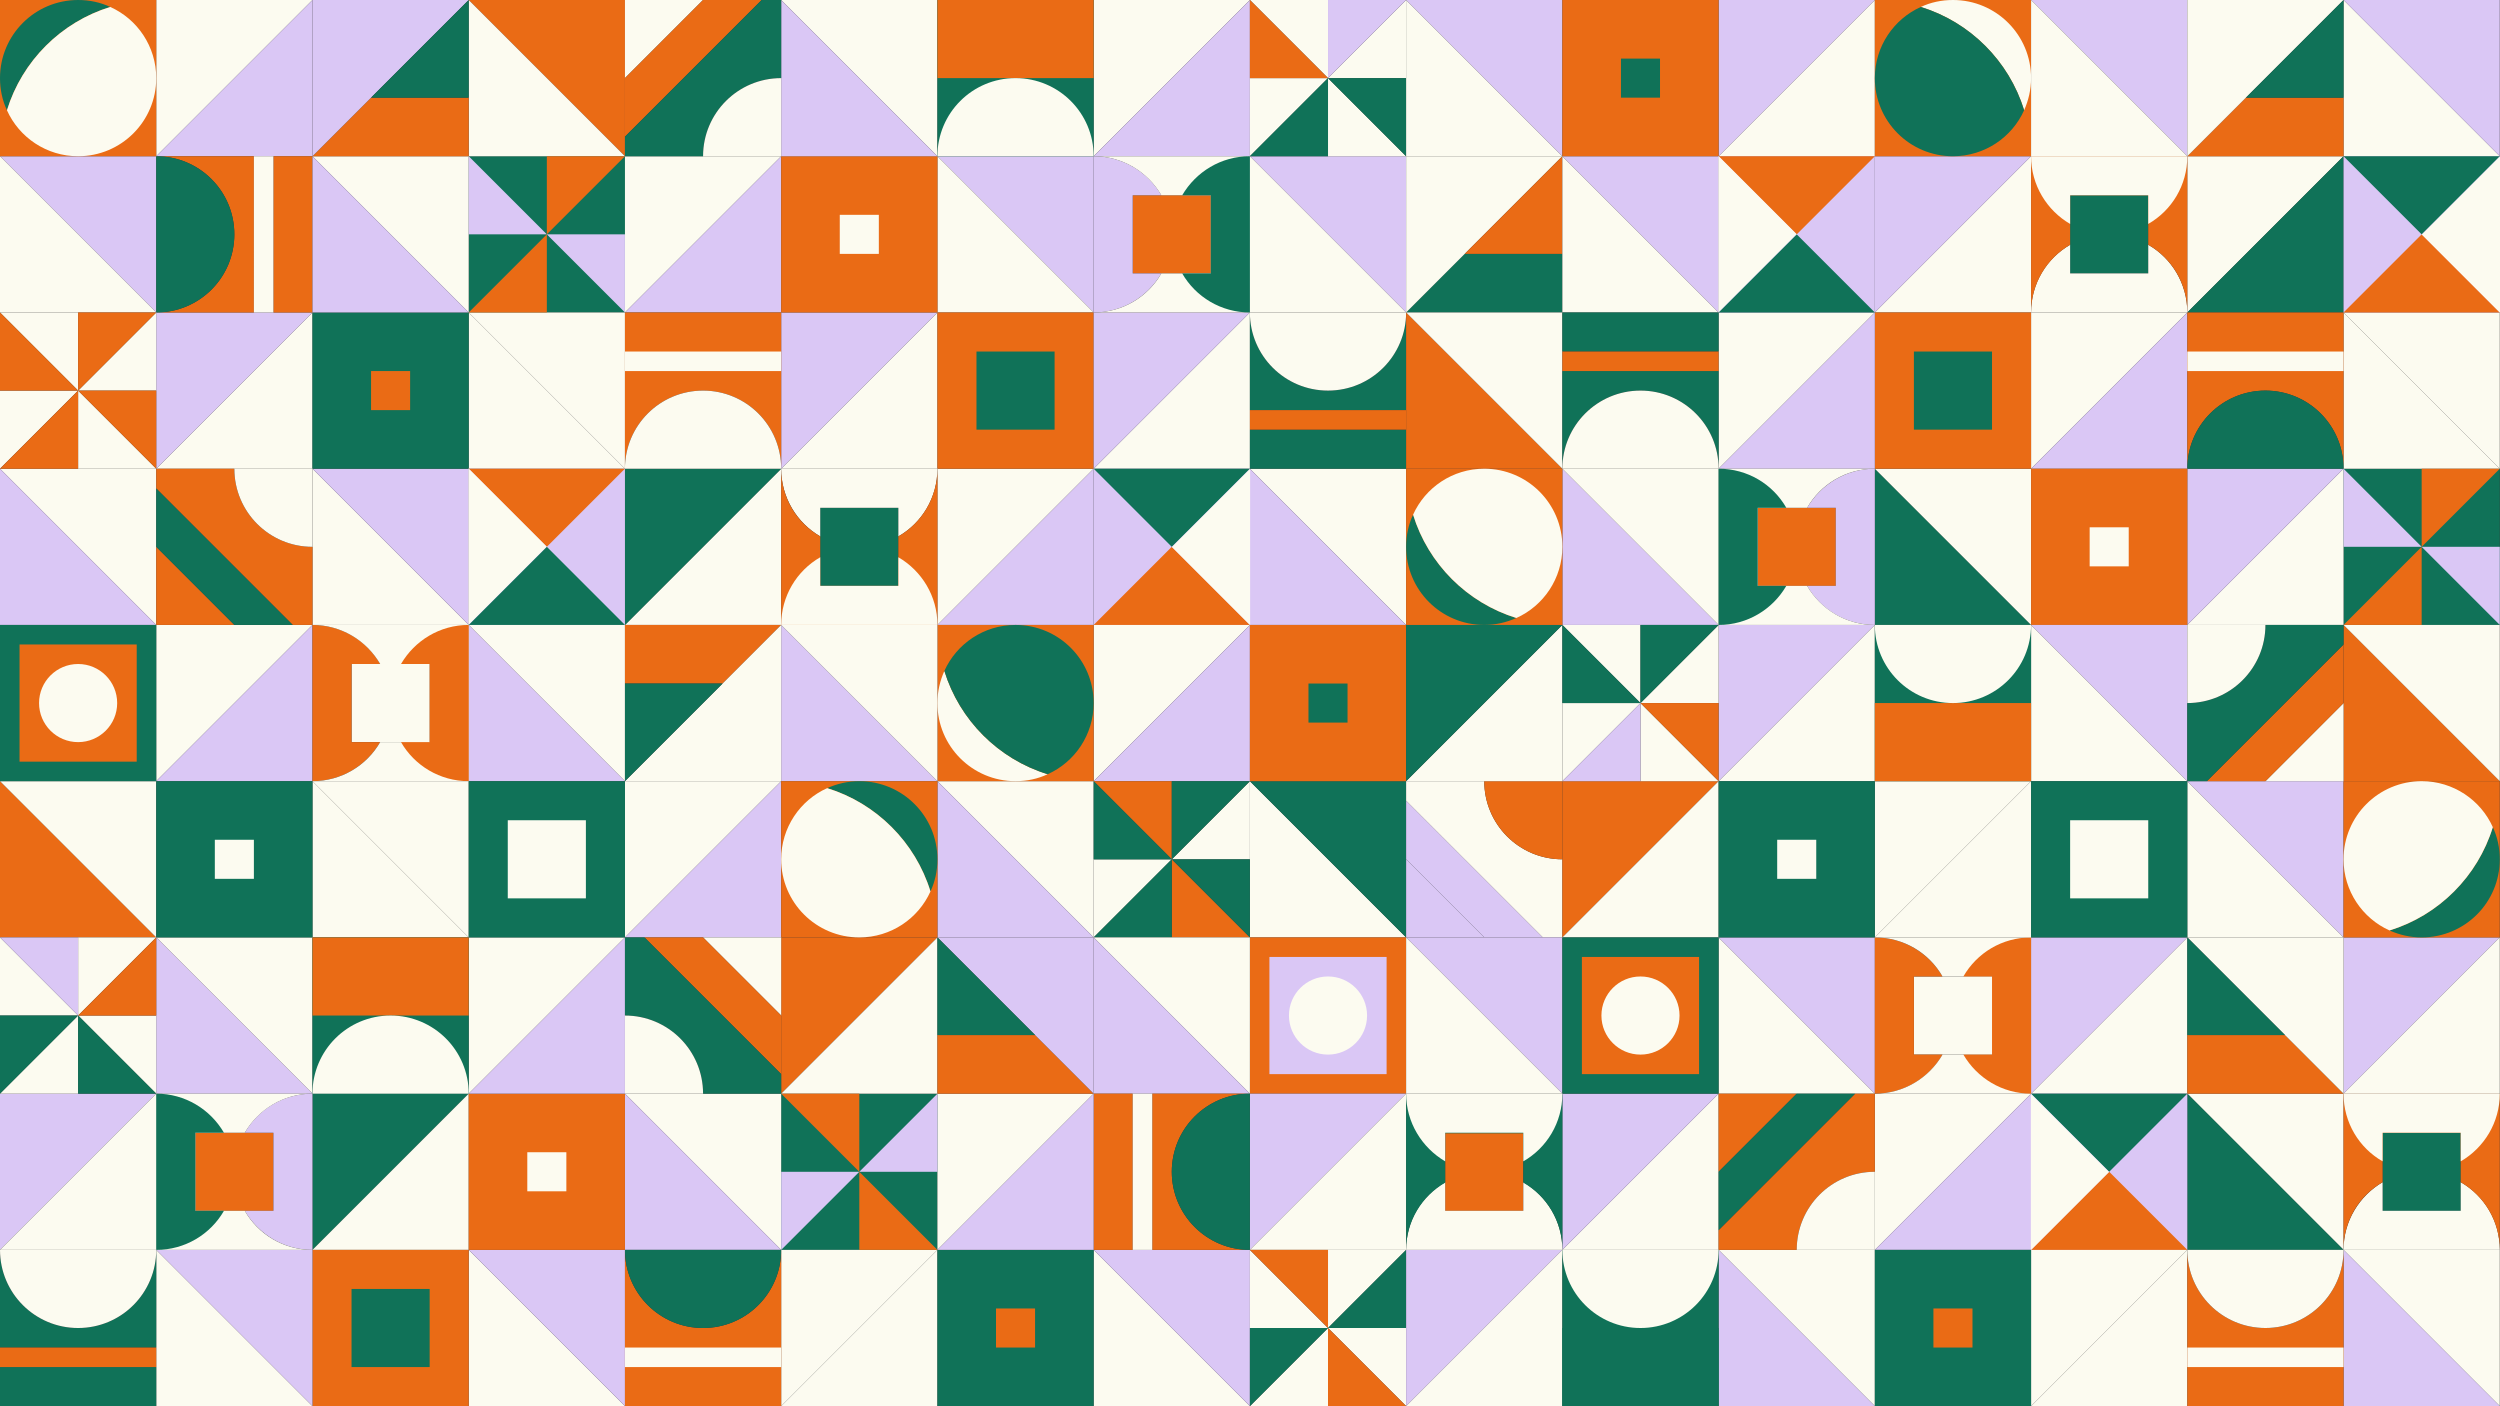 <?xml version="1.0" encoding="utf-8"?>
<!-- Generator: Adobe Illustrator 23.0.3, SVG Export Plug-In . SVG Version: 6.00 Build 0)  -->
<svg version="1.1" id="Calque_1" xmlns="http://www.w3.org/2000/svg" xmlns:xlink="http://www.w3.org/1999/xlink" x="0px" y="0px"
	 viewBox="0 0 1152.1 648" style="enable-background:new 0 0 1152.1 648;" xml:space="preserve">
<rect x="0" y="0" width="1152.1" height="648" fill="#333333" stroke="none"/>
<style type="text/css">
	.st0{fill:#FCFBF0;}
	.st1{fill:#107258;}
	.st2{fill:#DAC7F5;}
	.st3{fill:#EA6B15;}
	.st4{fill:#FFFFFF;}
	.st5{fill:#141E2D;}
</style>
<g>
	<rect x="216" y="72" class="st1" width="72" height="72"/>
	<polygon class="st0" points="216,144 288,216 288,144 	"/>
	<polygon class="st2" points="432,72 504,144 504,72 	"/>
	<polygon class="st3" points="216,0 288,72 288,0 	"/>
	<polygon class="st2" points="0,72 72,144 72,72 	"/>
	<polygon class="st0" points="72,144 0,72 0,144 	"/>
	<polygon class="st0" points="288,216 216,144 216,216 	"/>
	<polygon class="st0" points="504,360 576,288 504,288 	"/>
	<polygon class="st2" points="576,288 504,360 576,360 	"/>
	<polygon class="st0" points="576,216 648,288 648,216 	"/>
	<polygon class="st2" points="648,288 576,216 576,288 	"/>
	<polygon class="st2" points="576,72 648,144 648,72 	"/>
	<polygon class="st0" points="648,144 576,72 576,144 	"/>
	<polygon class="st0" points="288,72 216,0 216,72 	"/>
	<polygon class="st3" points="72,432 0,360 0,432 	"/>
	<polygon class="st0" points="0,360 72,432 72,360 	"/>
	<polygon class="st0" points="504,144 432,72 432,144 	"/>
	<polygon class="st0" points="216,288 144,216 144,288 	"/>
	<polygon class="st0" points="0,216 72,288 72,216 	"/>
	<polygon class="st0" points="360,0 432,72 432,0 	"/>
	<polygon class="st0" points="144,72 216,144 216,72 	"/>
	<polygon class="st0" points="216,288 288,360 288,288 	"/>
	<polygon class="st0" points="360,216 288,288 360,288 	"/>
	<polygon class="st0" points="144,144 72,216 144,216 	"/>
	<polygon class="st0" points="432,144 360,216 432,216 	"/>
	<polygon class="st0" points="72,72 144,0 72,0 	"/>
	<polygon class="st0" points="504,72 576,0 504,0 	"/>
	<polygon class="st0" points="72,360 144,288 72,288 	"/>
	<polygon class="st0" points="432,288 504,216 432,216 	"/>
	<polygon class="st0" points="288,144 360,72 288,72 	"/>
	<polygon class="st2" points="144,216 216,288 216,216 	"/>
	<polygon class="st1" points="288,288 360,216 288,216 	"/>
	<polygon class="st2" points="360,216 432,144 360,144 	"/>
	<polygon class="st2" points="504,216 432,288 504,288 	"/>
	<polygon class="st2" points="360,72 288,144 360,144 	"/>
	<polygon class="st2" points="144,0 72,72 144,72 	"/>
	<polygon class="st2" points="576,0 504,72 576,72 	"/>
	<polygon class="st2" points="144,288 72,360 144,360 	"/>
	<polygon class="st0" points="648,432 576,360 576,432 	"/>
	<polygon class="st1" points="576,360 648,432 648,360 	"/>
	<polygon class="st0" points="432,360 504,432 504,360 	"/>
	<polygon class="st2" points="504,432 432,360 432,432 	"/>
	<path class="st3" d="M324,180c19.9,0,36,16.1,36,36v-72h-72v72C288,196.1,304.1,180,324,180z"/>
	<path class="st0" d="M324,180c-19.9,0-36,16.1-36,36h72C360,196.1,343.9,180,324,180z"/>
	<rect x="360" y="72" class="st3" width="72" height="72"/>
	<rect x="387" y="99" class="st0" width="18" height="18"/>
	<rect x="576" y="288" class="st3" width="72" height="72"/>
	<rect x="603" y="315" class="st1" width="18" height="18"/>
	<rect x="144" y="144" class="st1" width="72" height="72"/>
	<rect x="171" y="171" class="st3" width="18" height="18"/>
	<rect x="432" y="144" class="st3" width="72" height="72"/>
	<rect x="450" y="162" class="st1" width="36" height="36"/>
	<rect x="378" y="234" class="st1" width="36" height="36"/>
	<rect x="216" y="216" class="st2" width="72" height="72"/>
	<path class="st0" d="M378,247.2V234h36v13.2c10.8-6.2,18-17.8,18-31.2h-72C360,229.3,367.3,241,378,247.2z"/>
	<g>
		<path class="st3" d="M414,247.2V270h-36v-22.8c-10.8-6.2-18-17.8-18-31.2v72h72v-72C432,229.3,424.8,241,414,247.2z"/>
	</g>
	<rect x="288" y="162" class="st0" width="72" height="9"/>
	<polygon class="st2" points="72,216 144,144 72,144 	"/>
	<path class="st3" d="M72,72c19.9,0,36,16.1,36,36s-16.1,36-36,36h45V72H72z"/>
	<rect x="126" y="72" class="st3" width="18" height="72"/>
	<path class="st1" d="M108,108c0-19.9-16.1-36-36-36v72C91.9,144,108,127.9,108,108z"/>
	<rect x="117" y="72" class="st0" width="9" height="72"/>
	<polygon class="st2" points="432,360 360,288 360,360 	"/>
	<polygon class="st2" points="72,288 0,216 0,288 	"/>
	<polygon class="st2" points="216,144 144,72 144,144 	"/>
	<polygon class="st2" points="432,72 360,0 360,72 	"/>
	<polygon class="st0" points="288,432 360,360 288,360 	"/>
	<polygon class="st2" points="360,360 288,432 360,432 	"/>
	<polygon class="st2" points="288,360 216,288 216,360 	"/>
	<polygon class="st3" points="360,288 288,288 288,315 333,315 	"/>
	<polygon class="st0" points="333,315 288,360 360,360 360,288 	"/>
	<polygon class="st1" points="288,315 288,360 333,315 	"/>
	<polygon class="st3" points="144,72 216,72 216,45 171,45 	"/>
	<polygon class="st2" points="216,0 144,0 144,72 171,45 	"/>
	<polygon class="st1" points="171,45 216,45 216,0 	"/>
	<polygon class="st1" points="648,144 720,144 720,117 675,117 	"/>
	<polygon class="st0" points="720,72 648,72 648,144 675,117 	"/>
	<polygon class="st3" points="675,117 720,117 720,72 	"/>
	<rect x="432" y="288" class="st3" width="72" height="72"/>
	<path class="st0" d="M435.2,309.2c-2,4.5-3.2,9.5-3.2,14.8c0,19.9,16.1,36,36,36c5.3,0,10.3-1.1,14.8-3.2
		C460.1,349.8,442.2,331.9,435.2,309.2z"/>
	<path class="st1" d="M504,324c0-19.9-16.1-36-36-36c-14.6,0-27.2,8.7-32.8,21.2c7,22.7,24.9,40.6,47.6,47.6
		C495.3,351.2,504,338.6,504,324z"/>
	<rect class="st3" width="72" height="72"/>
	<path class="st1" d="M50.8,3.2C46.3,1.1,41.3,0,36,0C16.1,0,0,16.1,0,36c0,5.3,1.1,10.3,3.2,14.8C10.2,28.1,28.1,10.2,50.8,3.2z"/>
	<path class="st0" d="M36,72c19.9,0,36-16.1,36-36c0-14.6-8.7-27.2-21.2-32.8c-22.7,7-40.6,24.9-47.6,47.6C8.8,63.3,21.4,72,36,72z"
		/>
	<polygon class="st3" points="216,216 252,252 288,216 	"/>
	<polygon class="st1" points="216,288 252,252 288,288 	"/>
	<polygon class="st0" points="215.9,215.9 251.9,251.9 215.9,287.9 	"/>
	<polygon class="st0" points="576,144 504,216 576,216 	"/>
	<rect x="504" y="216" class="st2" width="72" height="72"/>
	<polygon class="st2" points="504,216 576,144 504,144 	"/>
	<polygon class="st3" points="576,288 540,252 504,288 	"/>
	<polygon class="st1" points="576,216 540,252 504,216 	"/>
	<polygon class="st0" points="576.1,288.1 540.1,252.1 576.1,216.1 	"/>
	<polygon class="st0" points="360,288 432,360 432,288 	"/>
	<path class="st0" d="M414,256.8V270h-36v-13.2c-10.8,6.2-18,17.9-18,31.2h72C432,274.7,424.8,263.1,414,256.8z"/>
	<rect x="162" y="306" class="st0" width="36" height="36"/>
	<path class="st3" d="M175.2,342H162v-36h13.2c-6.2-10.8-17.8-18-31.2-18v72C157.3,360,168.9,352.8,175.2,342z"/>
	<g>
		<path class="st0" d="M175.2,306H198v36h-22.8c-6.2,10.8-17.9,18-31.2,18h72v-72h-72C157.3,288,168.9,295.2,175.2,306z"/>
	</g>
	<path class="st3" d="M184.8,306H198v36h-13.2c6.2,10.8,17.9,18,31.2,18v-72C202.7,288,191.1,295.2,184.8,306z"/>
	<rect x="522" y="90" class="st3" width="36" height="36"/>
	<path class="st2" d="M535.2,126H522V90h13.2c-6.2-10.8-17.9-18-31.2-18v72C517.3,144,528.9,136.8,535.2,126z"/>
	<g>
		<path class="st0" d="M535.2,90H558v36h-22.8c-6.2,10.8-17.9,18-31.2,18h72V72h-72C517.3,72,528.9,79.2,535.2,90z"/>
	</g>
	<path class="st1" d="M544.8,90H558v36h-13.2c6.2,10.8,17.9,18,31.2,18V72C562.7,72,551.1,79.2,544.8,90z"/>
	<polygon class="st2" points="216,72 252,108 216,108 	"/>
	<polygon class="st3" points="252,144 252,108 216,144 	"/>
	<polygon class="st2" points="288,108 252,108 288,144 	"/>
	<polygon class="st3" points="288,72 252,72 252,108 	"/>
	<polygon class="st0" points="36,216 72,216 36,180 	"/>
	<polygon class="st0" points="0,180 0,216 36,180 	"/>
	<polygon class="st0" points="36,180 72,180 72,144 	"/>
	<polygon class="st0" points="36,144 0,144 36,180 	"/>
	<polygon class="st3" points="0,144 0,180 36,180 	"/>
	<polygon class="st3" points="0,216 36,216 36,180 	"/>
	<polygon class="st3" points="72,216 72,180 36,180 	"/>
	<polygon class="st3" points="72,144 36,144 36,180 	"/>
	<polygon class="st3" points="540,432 576,432 540,396 	"/>
	<polygon class="st0" points="504,396 504,432 540,396 	"/>
	<polygon class="st0" points="540,396 576,396 576,360 	"/>
	<polygon class="st3" points="540,360 504,360 540,396 	"/>
	<polygon class="st1" points="504,360 504,396 540,396 	"/>
	<polygon class="st1" points="504,432 540,432 540,396 	"/>
	<polygon class="st1" points="576,432 576,396 540,396 	"/>
	<polygon class="st1" points="576,360 540,360 540,396 	"/>
	<polygon class="st0" points="612,72 648,72 612,36 	"/>
	<polygon class="st0" points="576,36 576,72 612,36 	"/>
	<polygon class="st0" points="612,36 648,36 648,0 	"/>
	<polygon class="st0" points="612,0 576,0 612,36 	"/>
	<polygon class="st3" points="576,0 576,36 612,36 	"/>
	<polygon class="st1" points="576,72 612,72 612,36 	"/>
	<polygon class="st1" points="648,72 648,36 612,36 	"/>
	<polygon class="st2" points="648,0 612,0 612,36 	"/>
	<polygon class="st0" points="288,36 324,0 288,0 	"/>
	<polygon class="st3" points="288,63 351,0 324,0 288,36 	"/>
	<path class="st1" d="M360,36V0h-9l-63,63v9h36C324,52.1,340.1,36,360,36z"/>
	<path class="st0" d="M360,36c-19.9,0-36,16.1-36,36h36V36z"/>
	<polygon class="st3" points="108,288 72,252 72,288 	"/>
	<polygon class="st1" points="135,288 72,225 72,252 108,288 	"/>
	<path class="st3" d="M108,216H72v9l63,63h9v-36C124.1,252,108,235.9,108,216z"/>
	<path class="st0" d="M108,216c0,19.9,16.1,36,36,36v-36H108z"/>
	<rect y="288" class="st1" width="72" height="72"/>
	<rect x="432" class="st1" width="72" height="72"/>
	<polygon class="st3" points="9,306 9,351 63,351 63,297 9,297 	"/>
	<circle class="st0" cx="36" cy="324" r="18"/>
	<rect x="576" y="432" class="st3" width="72" height="72"/>
	<polygon class="st2" points="585,450 585,495 639,495 639,441 585,441 	"/>
	<circle class="st0" cx="612" cy="468" r="18"/>
	<rect x="432" class="st3" width="72" height="36"/>
	<path class="st0" d="M468,36c-19.9,0-36,16.1-36,36h72C504,52.1,487.9,36,468,36z"/>
	<path class="st1" d="M648,144c0,19.9-16.1,36-36,36s-36-16.1-36-36v45h72V144z"/>
	<rect x="576" y="198" class="st1" width="72" height="18"/>
	<path class="st0" d="M612,180c19.9,0,36-16.1,36-36h-72C576,163.9,592.1,180,612,180z"/>
	<rect x="576" y="189" class="st3" width="72" height="9"/>
	<rect x="360" y="504" class="st1" width="72" height="72"/>
	<polygon class="st0" points="432,576 360,648 360,576 	"/>
	<polygon class="st1" points="216,504 144,576 144,504 	"/>
	<polygon class="st3" points="432,432 360,504 360,432 	"/>
	<polygon class="st2" points="648,504 576,576 576,504 	"/>
	<polygon class="st0" points="576,576 648,504 648,576 	"/>
	<polygon class="st0" points="360,648 432,576 432,648 	"/>
	<polygon class="st2" points="72,504 0,576 0,504 	"/>
	<polygon class="st0" points="0,576 72,504 72,576 	"/>
	<polygon class="st0" points="360,504 432,432 432,504 	"/>
	<polygon class="st0" points="144,576 216,504 216,576 	"/>
	<polygon class="st0" points="288,432 216,504 216,432 	"/>
	<polygon class="st0" points="504,504 432,576 432,504 	"/>
	<polygon class="st0" points="504,576 576,648 504,648 	"/>
	<polygon class="st0" points="216,576 288,648 216,648 	"/>
	<polygon class="st0" points="576,504 504,432 576,432 	"/>
	<polygon class="st0" points="144,504 72,432 144,432 	"/>
	<polygon class="st0" points="360,576 288,504 360,504 	"/>
	<polygon class="st2" points="288,648 216,576 288,576 	"/>
	<polygon class="st2" points="288,504 360,576 288,576 	"/>
	<polygon class="st2" points="504,432 576,504 504,504 	"/>
	<polygon class="st2" points="72,432 144,504 72,504 	"/>
	<polygon class="st0" points="216,432 144,360 216,360 	"/>
	<polygon class="st0" points="144,360 216,432 144,432 	"/>
	<path class="st3" d="M324,612c19.9,0,36-16.1,36-36v72h-72v-72C288,595.9,304.1,612,324,612z"/>
	<path class="st1" d="M324,612c-19.9,0-36-16.1-36-36h72C360,595.9,343.9,612,324,612z"/>
	<rect x="216" y="504" class="st3" width="72" height="72"/>
	<rect x="243" y="531" class="st0" width="18" height="18"/>
	<rect x="72" y="360" class="st1" width="72" height="72"/>
	<rect x="99" y="387" class="st0" width="18" height="18"/>
	<rect x="432" y="576" class="st1" width="72" height="72"/>
	<rect x="459" y="603" class="st3" width="18" height="18"/>
	<rect x="144" y="576" class="st3" width="72" height="72"/>
	<rect x="162" y="594" class="st1" width="36" height="36"/>
	<rect x="288" y="621" class="st0" width="72" height="9"/>
	<polygon class="st2" points="576,648 504,576 576,576 	"/>
	<path class="st3" d="M576,504c-19.9,0-36,16.1-36,36s16.1,36,36,36h-45v-72H576z"/>
	<rect x="504" y="504" class="st3" width="18" height="72"/>
	<path class="st1" d="M540,540c0-19.9,16.1-36,36-36v72C556.1,576,540,559.9,540,540z"/>
	<rect x="522" y="504" class="st0" width="9" height="72"/>
	<polygon class="st2" points="432,576 504,504 504,576 	"/>
	<polygon class="st2" points="216,504 288,432 288,504 	"/>
	<polygon class="st3" points="504,504 432,504 432,477 477,477 	"/>
	<polygon class="st2" points="432,432 504,432 504,504 477,477 	"/>
	<polygon class="st1" points="477,477 432,477 432,432 	"/>
	<rect x="360" y="360" class="st3" width="72" height="72"/>
	<path class="st1" d="M381.2,363.2c4.5-2,9.5-3.2,14.8-3.2c19.9,0,36,16.1,36,36c0,5.3-1.1,10.3-3.2,14.8
		C421.8,388.1,403.9,370.2,381.2,363.2z"/>
	<path class="st0" d="M396,432c-19.9,0-36-16.1-36-36c0-14.6,8.7-27.2,21.2-32.8c22.7,7,40.6,24.9,47.6,47.6
		C423.2,423.3,410.6,432,396,432z"/>
	<polygon class="st0" points="72,576 144,648 72,648 	"/>
	<polygon class="st2" points="144,648 72,576 144,576 	"/>
	<rect x="90" y="522" class="st3" width="36" height="36"/>
	<path class="st2" d="M112.8,558H126v-36h-13.2c6.2-10.8,17.8-18,31.2-18v72C130.7,576,119.1,568.8,112.8,558z"/>
	<g>
		<path class="st0" d="M112.8,522H90v36h22.8c6.2,10.8,17.8,18,31.2,18H72v-72h72C130.7,504,119.1,511.2,112.8,522z"/>
	</g>
	<path class="st1" d="M103.2,522H90v36h13.2c-6.2,10.8-17.9,18-31.2,18v-72C85.3,504,96.9,511.2,103.2,522z"/>
	<polygon class="st2" points="432,504 396,540 432,540 	"/>
	<polygon class="st3" points="396,576 396,540 432,576 	"/>
	<polygon class="st2" points="360,540 396,540 360,576 	"/>
	<polygon class="st3" points="360,504 396,504 396,540 	"/>
	<polygon class="st0" points="612,648 576,648 612,612 	"/>
	<polygon class="st0" points="648,612 648,648 612,612 	"/>
	<polygon class="st0" points="612,612 576,612 576,576 	"/>
	<polygon class="st0" points="612,576 648,576 612,612 	"/>
	<polygon class="st1" points="648,576 648,612 612,612 	"/>
	<polygon class="st3" points="648,648 612,648 612,612 	"/>
	<polygon class="st1" points="576,648 576,612 612,612 	"/>
	<polygon class="st3" points="576,576 612,576 612,612 	"/>
	<polygon class="st0" points="36,504 0,504 36,468 	"/>
	<polygon class="st0" points="72,468 72,504 36,468 	"/>
	<polygon class="st0" points="36,468 0,468 0,432 	"/>
	<polygon class="st0" points="36,432 72,432 36,468 	"/>
	<polygon class="st3" points="72,432 72,468 36,468 	"/>
	<polygon class="st1" points="72,504 36,504 36,468 	"/>
	<polygon class="st1" points="0,504 0,468 36,468 	"/>
	<polygon class="st2" points="0,432 36,432 36,468 	"/>
	<polygon class="st0" points="360,468 324,432 360,432 	"/>
	<polygon class="st3" points="360,495 297,432 324,432 360,468 	"/>
	<path class="st1" d="M288,468v-36h9l63,63v9h-36C324,484.1,307.9,468,288,468z"/>
	<path class="st0" d="M288,468c19.9,0,36,16.1,36,36h-36V468z"/>
	<polygon class="st2" points="648,396 684,432 648,432 	"/>
	<polygon class="st2" points="648,369 711,432 684,432 648,396 	"/>
	<path class="st0" d="M720,396v36h-9l-63-63v-9h36C684,379.9,700.1,396,720,396z"/>
	<path class="st3" d="M720,396c-19.9,0-36-16.1-36-36h36V396z"/>
	<rect x="144" y="432" class="st1" width="72" height="72"/>
	<rect x="144" y="432" class="st3" width="72" height="36"/>
	<path class="st0" d="M180,468c19.9,0,36,16.1,36,36h-72C144,484.1,160.1,468,180,468z"/>
	<path class="st1" d="M0,576c0,19.9,16.1,36,36,36s36-16.1,36-36v45H0V576z"/>
	<rect y="630" class="st1" width="72" height="18"/>
	<path class="st0" d="M36,612c-19.9,0-36-16.1-36-36h72C72,595.9,55.9,612,36,612z"/>
	<rect y="621" class="st3" width="72" height="9"/>
	<rect x="216" y="360" class="st1" width="72" height="72"/>
	<rect x="234" y="378" class="st0" width="36" height="36"/>
	<polygon class="st0" points="936,648 1008,576 1008,648 	"/>
	<polygon class="st2" points="720,504 648,432 720,432 	"/>
	<polygon class="st0" points="648,432 720,504 648,504 	"/>
	<polygon class="st0" points="1008,576 936,648 936,576 	"/>
	<polygon class="st2" points="720,576 648,648 648,576 	"/>
	<polygon class="st0" points="648,648 720,576 720,648 	"/>
	<polygon class="st3" points="792,360 720,432 720,360 	"/>
	<polygon class="st0" points="720,432 792,360 792,432 	"/>
	<polygon class="st0" points="936,504 864,576 864,504 	"/>
	<polygon class="st0" points="720,576 792,504 792,576 	"/>
	<polygon class="st0" points="936,504 1008,432 1008,504 	"/>
	<polygon class="st0" points="1080,576 1008,504 1080,504 	"/>
	<polygon class="st0" points="864,648 792,576 864,576 	"/>
	<polygon class="st0" points="1152,648 1080,576 1152,576 	"/>
	<polygon class="st0" points="792,432 864,504 792,504 	"/>
	<polygon class="st2" points="864,576 936,504 936,576 	"/>
	<polygon class="st1" points="1008,504 1080,576 1008,576 	"/>
	<polygon class="st2" points="1080,576 1152,648 1080,648 	"/>
	<polygon class="st2" points="864,504 792,432 864,432 	"/>
	<path class="st3" d="M1044,612c19.9,0,36-16.1,36-36v72h-72v-72C1008,595.9,1024.1,612,1044,612z"/>
	<path class="st0" d="M1044,612c-19.9,0-36-16.1-36-36h72C1080,595.9,1063.9,612,1044,612z"/>
	<rect x="864" y="576" class="st1" width="72" height="72"/>
	<rect x="891" y="603" class="st3" width="18" height="18"/>
	<rect x="1098" y="522" class="st1" width="36" height="36"/>
	<rect x="936" y="504" class="st2" width="72" height="72"/>
	<path class="st0" d="M1098,544.8V558h36v-13.2c10.8,6.2,18,17.8,18,31.2h-72C1080,562.7,1087.3,551.1,1098,544.8z"/>
	<g>
		<path class="st3" d="M1134,544.8V522h-36v22.8c-10.8,6.2-18,17.8-18,31.2v-72h72v72C1152,562.7,1144.8,551.1,1134,544.8z"/>
	</g>
	<rect x="1008" y="621" class="st0" width="72" height="9"/>
	<polygon class="st2" points="792,576 864,648 792,648 	"/>
	<polygon class="st2" points="1152,432 1080,504 1080,432 	"/>
	<polygon class="st2" points="792,504 720,576 720,504 	"/>
	<polygon class="st0" points="1008,360 1080,432 1008,432 	"/>
	<polygon class="st2" points="1080,432 1008,360 1080,360 	"/>
	<polygon class="st2" points="1008,432 936,504 936,432 	"/>
	<polygon class="st3" points="1080,504 1008,504 1008,477 1053,477 	"/>
	<polygon class="st0" points="1053,477 1008,432 1080,432 1080,504 	"/>
	<polygon class="st1" points="1008,477 1008,432 1053,477 	"/>
	<polygon class="st3" points="936,576 972,540 1008,576 	"/>
	<polygon class="st1" points="936,504 972,540 1008,504 	"/>
	<polygon class="st0" points="935.9,576.1 971.9,540.1 935.9,504.1 	"/>
	<polygon class="st0" points="1080,504 1152,432 1152,504 	"/>
	<path class="st0" d="M1134,535.2V522h-36v13.2c-10.8-6.2-18-17.8-18-31.2h72C1152,517.3,1144.8,528.9,1134,535.2z"/>
	<rect x="882" y="450" class="st0" width="36" height="36"/>
	<path class="st3" d="M895.2,450H882v36h13.2c-6.2,10.8-17.8,18-31.2,18v-72C877.3,432,888.9,439.2,895.2,450z"/>
	<g>
		<path class="st0" d="M895.2,486H918v-36h-22.8c-6.2-10.8-17.8-18-31.2-18h72v72h-72C877.3,504,888.9,496.8,895.2,486z"/>
	</g>
	<path class="st3" d="M904.8,486H918v-36h-13.2c6.2-10.8,17.8-18,31.2-18v72C922.7,504,911.1,496.8,904.8,486z"/>
	<polygon class="st3" points="828,504 792,540 792,504 	"/>
	<polygon class="st1" points="855,504 792,567 792,540 828,504 	"/>
	<path class="st3" d="M828,576h-36v-9l63-63h9v36C844.1,540,828,556.1,828,576z"/>
	<path class="st0" d="M828,576c0-19.9,16.1-36,36-36v36H828z"/>
	<rect x="720" y="432" class="st1" width="72" height="72"/>
	<polygon class="st3" points="729,486 729,441 783,441 783,495 729,495 	"/>
	<circle class="st0" cx="756" cy="468" r="18"/>
	<rect x="720" y="576.2" class="st1" width="72" height="71.8"/>
	<rect x="720" y="612" class="st1" width="72" height="36"/>
	<path class="st0" d="M756,612c-19.9,0-36-16.1-36-36h72C792,595.9,775.9,612,756,612z"/>
	<rect x="1080" y="216" class="st1" width="72" height="72"/>
	<polygon class="st0" points="1152,216 1080,144 1080,216 	"/>
	<polygon class="st1" points="936,288 864,216 864,288 	"/>
	<polygon class="st3" points="1152,360 1080,288 1080,360 	"/>
	<polygon class="st3" points="720,216 648,144 648,216 	"/>
	<polygon class="st0" points="1080,144 1152,216 1152,144 	"/>
	<polygon class="st0" points="864,0 792,72 864,72 	"/>
	<polygon class="st2" points="792,72 864,0 792,0 	"/>
	<polygon class="st0" points="720,72 648,0 648,72 	"/>
	<polygon class="st2" points="648,0 720,72 720,0 	"/>
	<polygon class="st0" points="792,144 720,72 720,144 	"/>
	<polygon class="st2" points="720,72 792,144 792,72 	"/>
	<polygon class="st2" points="792,288 720,216 720,288 	"/>
	<polygon class="st0" points="720,216 792,288 792,216 	"/>
	<polygon class="st0" points="1080,288 1152,360 1152,288 	"/>
	<polygon class="st0" points="864,216 936,288 936,216 	"/>
	<polygon class="st0" points="1008,360 936,288 936,360 	"/>
	<polygon class="st0" points="1152,72 1080,0 1080,72 	"/>
	<polygon class="st0" points="1008,144 1080,72 1008,72 	"/>
	<polygon class="st0" points="936,216 1008,144 936,144 	"/>
	<polygon class="st0" points="864,288 792,360 864,360 	"/>
	<polygon class="st0" points="720,288 648,360 720,360 	"/>
	<polygon class="st0" points="648,144 720,216 720,144 	"/>
	<polygon class="st0" points="936,72 864,144 936,144 	"/>
	<polygon class="st0" points="1080,216 1008,288 1080,288 	"/>
	<polygon class="st1" points="1080,72 1008,144 1080,144 	"/>
	<polygon class="st2" points="1008,144 936,216 1008,216 	"/>
	<polygon class="st2" points="864,144 936,72 864,72 	"/>
	<polygon class="st2" points="1008,288 1080,216 1008,216 	"/>
	<polygon class="st2" points="792,360 864,288 792,288 	"/>
	<polygon class="st0" points="936,360 864,432 936,432 	"/>
	<polygon class="st0" points="864,432 936,360 864,360 	"/>
	<polygon class="st1" points="648,360 720,288 648,288 	"/>
	<path class="st3" d="M1044,180c19.9,0,36,16.1,36,36v-72h-72v72C1008,196.1,1024.1,180,1044,180z"/>
	<path class="st1" d="M1044,180c-19.9,0-36,16.1-36,36h72C1080,196.1,1063.9,180,1044,180z"/>
	<rect x="936" y="216" class="st3" width="72" height="72"/>
	<rect x="963" y="243" class="st0" width="18" height="18"/>
	<rect x="720" class="st3" width="72" height="72"/>
	<rect x="747" y="27" class="st1" width="18" height="18"/>
	<rect x="792" y="360" class="st1" width="72" height="72"/>
	<rect x="819" y="387" class="st0" width="18" height="18"/>
	<rect x="864" y="144" class="st3" width="72" height="72"/>
	<rect x="882" y="162" class="st1" width="36" height="36"/>
	<rect x="954" y="90" class="st1" width="36" height="36"/>
	<rect x="1080" y="72" class="st2" width="72" height="72"/>
	<path class="st0" d="M990,112.8V126h-36v-13.2c-10.8,6.2-18,17.8-18,31.2h72C1008,130.7,1000.8,119,990,112.8z"/>
	<g>
		<path class="st3" d="M954,112.8V90h36v22.8c10.8,6.2,18,17.8,18,31.2V72h-72v72C936,130.7,943.3,119,954,112.8z"/>
	</g>
	<rect x="1008" y="162" class="st0" width="72" height="9"/>
	<polygon class="st2" points="936,0 1008,72 1008,0 	"/>
	<polygon class="st2" points="936,288 1008,360 1008,288 	"/>
	<polygon class="st2" points="1080,0 1152,72 1152,0 	"/>
	<polygon class="st3" points="1008,72 1080,72 1080,45 1035,45 	"/>
	<polygon class="st0" points="1035,45 1080,0 1008,0 1008,72 	"/>
	<polygon class="st1" points="1080,45 1080,0 1035,45 	"/>
	<rect x="864" class="st3" width="72" height="72"/>
	<path class="st0" d="M932.8,50.8c2-4.5,3.2-9.5,3.2-14.8c0-19.9-16.1-36-36-36c-5.3,0-10.3,1.1-14.8,3.2
		C907.9,10.2,925.8,28.1,932.8,50.8z"/>
	<path class="st1" d="M864,36c0,19.9,16.1,36,36,36c14.6,0,27.2-8.7,32.8-21.2c-7-22.7-24.9-40.6-47.6-47.6
		C872.7,8.8,864,21.4,864,36z"/>
	<rect x="1080" y="360" class="st3" width="72" height="72"/>
	<path class="st1" d="M1101.2,428.8c4.5,2,9.5,3.2,14.8,3.2c19.9,0,36-16.1,36-36c0-5.3-1.1-10.3-3.2-14.8
		C1141.8,403.9,1123.9,421.8,1101.2,428.8z"/>
	<path class="st0" d="M1116,360c-19.9,0-36,16.1-36,36c0,14.6,8.7,27.2,21.2,32.8c22.7-7,40.6-24.9,47.6-47.6
		C1143.2,368.7,1130.6,360,1116,360z"/>
	<polygon class="st3" points="1152,144 1116,108 1080,144 	"/>
	<polygon class="st1" points="1152,72 1116,108 1080,72 	"/>
	<polygon class="st0" points="1152.1,144.1 1116.1,108.1 1152.1,72.1 	"/>
	<polygon class="st0" points="792,216 864,144 792,144 	"/>
	<rect x="792" y="72" class="st2" width="72" height="72"/>
	<polygon class="st2" points="864,144 792,216 864,216 	"/>
	<polygon class="st3" points="792,72 828,108 864,72 	"/>
	<polygon class="st1" points="792,144 828,108 864,144 	"/>
	<polygon class="st0" points="791.9,71.9 827.9,107.9 791.9,143.9 	"/>
	<polygon class="st0" points="1008,72 936,0 936,72 	"/>
	<path class="st0" d="M954,103.2V90h36v13.2c10.8-6.2,18-17.8,18-31.2h-72C936,85.3,943.3,97,954,103.2z"/>
	<rect x="666" y="522" class="st3" width="36" height="36"/>
	<path class="st0" d="M702,544.8V558h-36v-13.2c-10.8,6.2-18,17.8-18,31.2h72C720,562.7,712.8,551.1,702,544.8z"/>
	<g>
		<path class="st1" d="M666,545v-22.7h36V545c10.8,6.2,18,17.8,18,31v-71.7h-72V576C648,562.7,655.3,551.2,666,545z"/>
	</g>
	<path class="st0" d="M666,535.2V522h36v13.2c10.8-6.2,18-17.8,18-31.2h-72C648,517.3,655.3,528.9,666,535.2z"/>
	<rect x="810" y="234" class="st3" width="36" height="36"/>
	<path class="st2" d="M832.8,234H846v36h-13.2c6.2,10.8,17.8,18,31.2,18v-72C850.7,216,839.1,223.2,832.8,234z"/>
	<g>
		<path class="st0" d="M832.8,270H810v-36h22.8c6.2-10.8,17.8-18,31.2-18h-72v72h72C850.7,288,839.1,280.8,832.8,270z"/>
	</g>
	<path class="st1" d="M823.2,270H810v-36h13.2c-6.2-10.8-17.8-18-31.2-18v72C805.3,288,816.9,280.8,823.2,270z"/>
	<polygon class="st2" points="1152,288 1116,252 1152,252 	"/>
	<polygon class="st3" points="1116,216 1116,252 1152,216 	"/>
	<polygon class="st2" points="1080,252 1116,252 1080,216 	"/>
	<polygon class="st3" points="1080,288 1116,288 1116,252 	"/>
	<polygon class="st0" points="756,288 720,288 756,324 	"/>
	<polygon class="st0" points="792,324 792,288 756,324 	"/>
	<polygon class="st0" points="756,324 720,324 720,360 	"/>
	<polygon class="st0" points="756,360 792,360 756,324 	"/>
	<polygon class="st3" points="792,360 792,324 756,324 	"/>
	<polygon class="st1" points="792,288 756,288 756,324 	"/>
	<polygon class="st1" points="720,288 720,324 756,324 	"/>
	<polygon class="st2" points="720,360 756,360 756,324 	"/>
	<polygon class="st0" points="1080,324 1044,360 1080,360 	"/>
	<polygon class="st3" points="1080,297 1017,360 1044,360 1080,324 	"/>
	<path class="st1" d="M1008,324v36h9l63-63v-9h-36C1044,307.9,1027.9,324,1008,324z"/>
	<path class="st0" d="M1008,324c19.9,0,36-16.1,36-36h-36V324z"/>
	<rect x="864" y="288" class="st1" width="72" height="72"/>
	<rect x="864" y="324" class="st3" width="72" height="36"/>
	<path class="st0" d="M900,324c19.9,0,36-16.1,36-36h-72C864,307.9,880.1,324,900,324z"/>
	<path class="st1" d="M720,216c0-19.9,16.1-36,36-36s36,16.1,36,36v-45h-72V216z"/>
	<rect x="720" y="144" class="st1" width="72" height="18"/>
	<path class="st0" d="M756,180c-19.9,0-36,16.1-36,36h72C792,196.1,775.9,180,756,180z"/>
	<rect x="720" y="162" class="st3" width="72" height="9"/>
	<rect x="936" y="360" class="st1" width="72" height="72"/>
	<rect x="954" y="378" class="st0" width="36" height="36"/>
	<rect x="648" y="216" class="st3" width="72" height="72"/>
	<path class="st1" d="M698.8,284.8c-4.5,2-9.5,3.2-14.8,3.2c-19.9,0-36-16.1-36-36c0-5.3,1.1-10.3,3.2-14.8
		C658.2,259.9,676.1,277.8,698.8,284.8z"/>
	<path class="st0" d="M684,216c19.9,0,36,16.1,36,36c0,14.6-8.7,27.2-21.2,32.8c-22.7-7-40.6-24.9-47.6-47.6
		C656.8,224.7,669.4,216,684,216z"/>
</g>
</svg>
